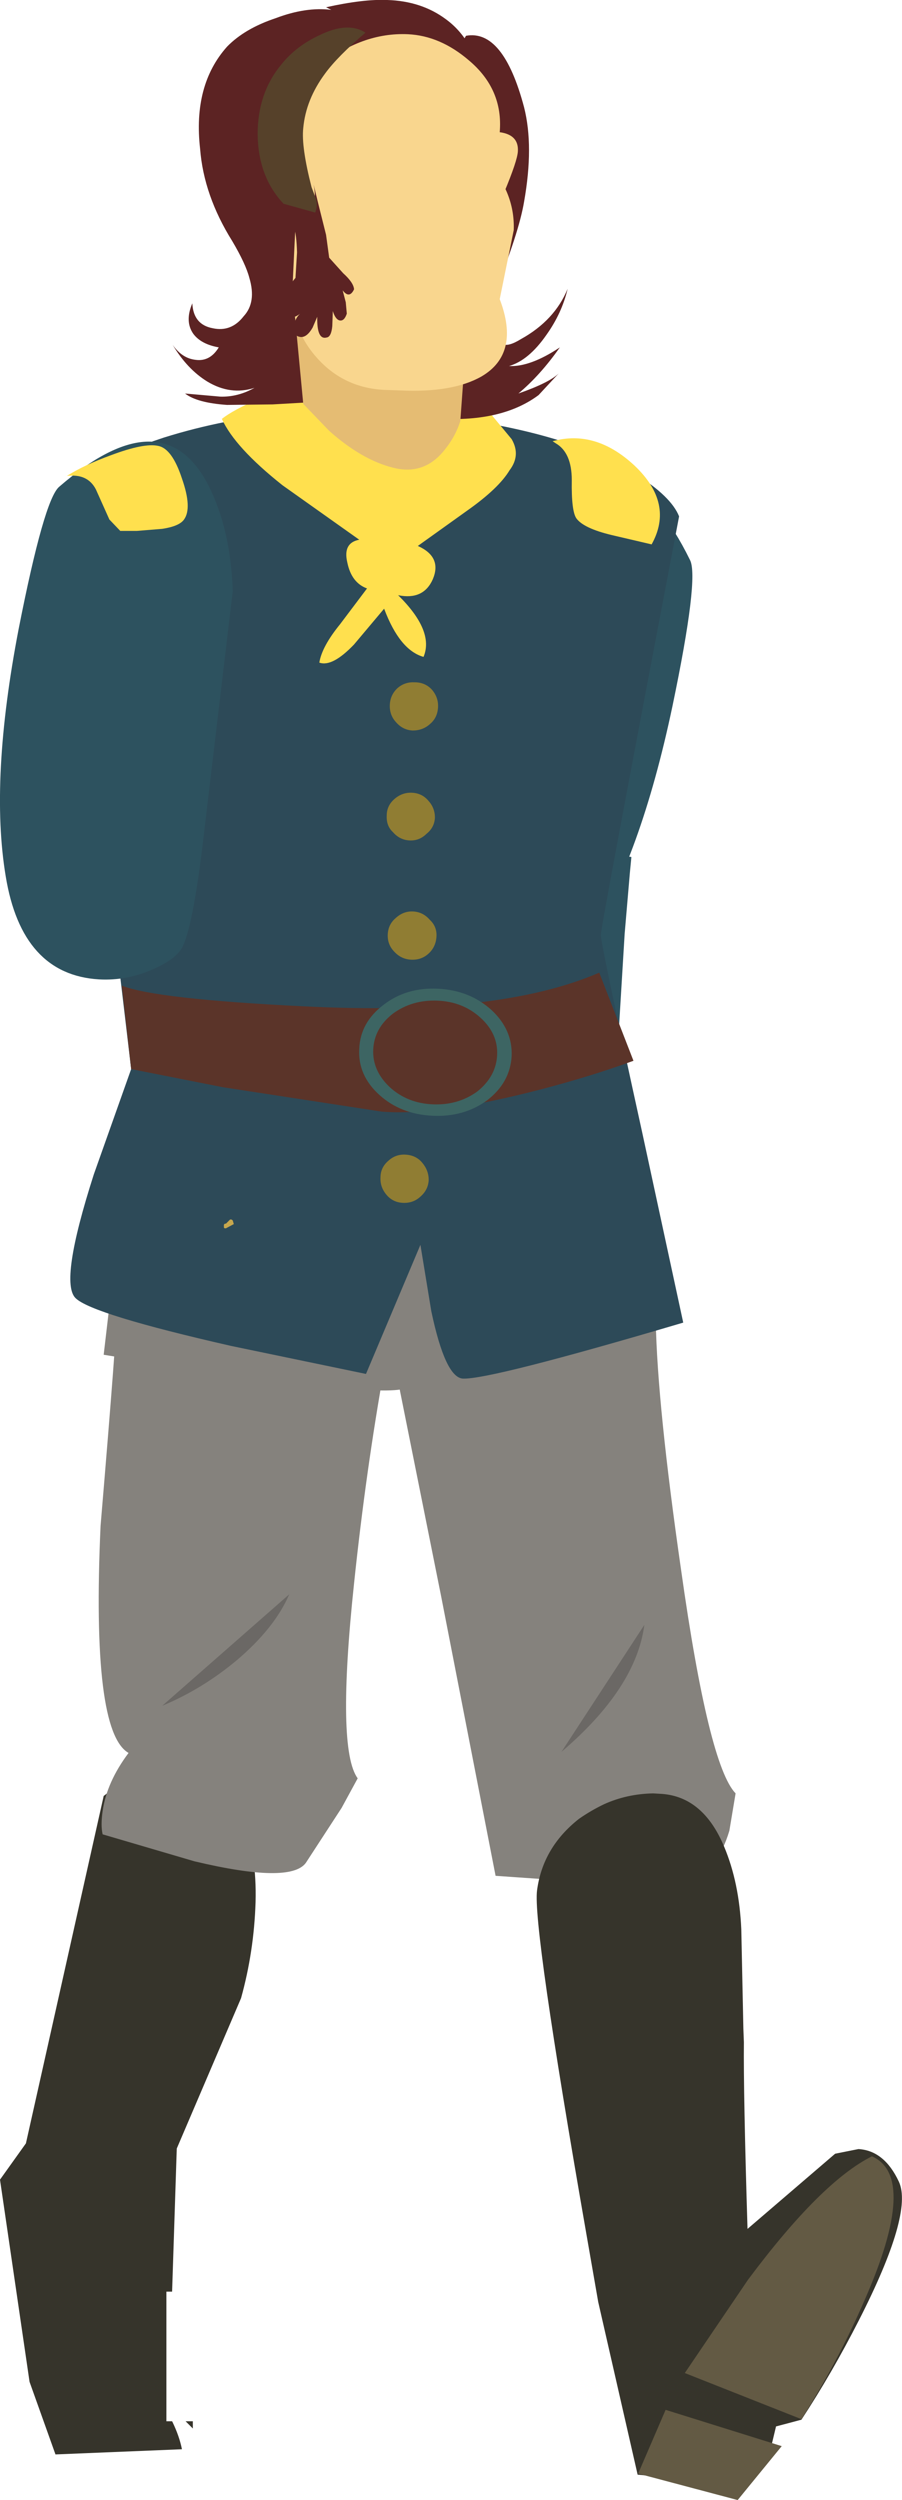<?xml version="1.0" encoding="UTF-8" standalone="no"?>
<svg xmlns:xlink="http://www.w3.org/1999/xlink" height="241.1px" width="87.0px" xmlns="http://www.w3.org/2000/svg">
  <g transform="matrix(1.0, 0.0, 0.0, 1.0, -38.4, -2.15)">
    <path d="M84.95 127.05 L86.8 121.85 94.15 122.7 94.3 124.6 96.35 139.8 91.4 150.85 84.5 151.8 86.35 141.9 86.3 136.5 85.15 134.85 82.7 141.3 79.95 140.7 81.5 132.2 84.95 127.05" fill="#f9d68e" fill-rule="evenodd" stroke="none"/>
    <path d="M90.75 139.75 Q89.85 143.7 87.05 151.35 L90.75 139.75" fill="#9e6633" fill-rule="evenodd" stroke="none"/>
    <path d="M86.95 151.35 L90.75 139.75 Q89.6 145.65 87.15 151.4 L86.95 151.35" fill="#9e6633" fill-rule="evenodd" stroke="none"/>
    <path d="M93.15 140.05 Q89.75 149.55 88.7 151.35 L93.15 140.05" fill="#9e6633" fill-rule="evenodd" stroke="none"/>
    <path d="M88.8 151.4 L88.6 151.35 Q90.25 148.45 91.3 145.35 L93.15 140.05 91.25 146.05 Q90.05 149.35 88.8 151.4" fill="#9e6633" fill-rule="evenodd" stroke="none"/>
    <path d="M94.4 141.8 L89.8 151.45 94.4 141.8" fill="#9e6633" fill-rule="evenodd" stroke="none"/>
    <path d="M94.4 141.8 L92.35 146.75 89.9 151.45 89.7 151.4 91.9 146.95 94.4 141.8" fill="#9e6633" fill-rule="evenodd" stroke="none"/>
    <path d="M104.95 56.15 Q105.85 57.85 103.25 70.3 100.2 84.75 95.15 92.75 90.05 100.9 83.05 98.5 80.45 97.6 78.6 95.55 76.8 93.7 76.8 92.2 76.7 90.0 78.75 83.05 L85.6 58.9 Q88.1 53.5 91.8 50.4 99.1 44.25 104.95 56.15" fill="#2d525f" fill-rule="evenodd" stroke="none"/>
    <path d="M98.65 92.2 L97.95 103.75 Q97.45 112.9 97.6 116.55 97.75 118.75 96.0 121.9 94.2 125.05 91.6 127.25 84.95 132.75 81.1 126.15 77.55 119.85 79.9 101.7 81.7 87.05 83.85 82.35 L99.3 84.8 99.15 86.35 98.65 92.2" fill="#2d525f" fill-rule="evenodd" stroke="none"/>
    <path d="M77.25 136.1 Q73.9 136.95 48.4 132.8 L51.2 108.9 96.0 106.65 Q101.65 128.9 101.55 131.2 101.45 132.65 90.6 134.2 L77.25 136.1" fill="#85827d" fill-rule="evenodd" stroke="none"/>
    <path d="M57.0 236.35 L56.3 235.65 57.0 235.65 57.0 236.35 M48.4 175.35 L49.7 174.35 Q52.15 173.6 57.7 174.85 63.3 176.1 63.05 185.6 62.9 190.35 61.65 194.85 L55.45 209.35 55.0 223.15 54.45 223.15 54.45 235.65 55.0 235.65 55.05 235.75 Q55.7 237.1 55.95 238.35 L43.75 238.85 41.25 231.85 38.4 212.35 40.9 208.85 48.4 175.35" fill="#36342b" fill-rule="evenodd" stroke="none"/>
    <path d="M49.6 129.35 L75.5 133.9 Q73.7 143.9 72.55 154.85 70.85 170.85 72.9 173.65 L71.35 176.5 67.9 181.8 Q66.4 183.85 57.15 181.65 L48.3 179.05 Q48.1 178.2 48.3 176.8 48.7 174.0 50.8 171.2 47.2 169.15 48.1 149.3 49.75 129.7 49.6 129.35" fill="#85827d" fill-rule="evenodd" stroke="none"/>
    <path d="M66.3 155.9 Q64.9 159.15 61.25 162.25 57.9 165.05 54.05 166.65 L66.3 155.9" fill="#6b6865" fill-rule="evenodd" stroke="none"/>
    <path d="M80.95 156.1 L75.4 128.4 101.65 129.55 Q101.8 137.65 104.1 153.6 106.75 172.4 109.35 175.1 L108.75 178.7 Q107.6 182.55 105.05 183.2 L94.1 183.6 86.2 183.05 80.95 156.1" fill="#85827d" fill-rule="evenodd" stroke="none"/>
    <path d="M100.55 158.85 Q99.75 164.95 92.55 171.1 L100.55 158.85" fill="#6b6865" fill-rule="evenodd" stroke="none"/>
    <path d="M110.1 197.8 L110.15 199.1 Q110.1 204.0 110.5 217.1 L118.95 209.85 121.2 209.4 Q123.7 209.55 125.1 212.55 126.5 215.6 121.25 225.9 118.65 231.0 115.7 235.5 L113.25 236.15 112.4 239.7 Q111.8 240.2 109.95 240.6 106.2 241.45 99.9 240.8 L96.1 224.15 94.95 217.55 Q89.75 187.75 90.2 184.45 90.75 180.3 94.25 177.55 95.4 176.75 96.65 176.15 98.85 175.15 101.4 175.1 L102.25 175.15 Q106.25 175.45 108.25 180.25 109.7 183.7 109.9 188.2 L110.1 197.8" fill="#36342b" fill-rule="evenodd" stroke="none"/>
    <path d="M102.6 234.55 L113.8 238.05 109.55 243.25 99.95 240.7 102.6 234.55" fill="#635a44" fill-rule="evenodd" stroke="none"/>
    <path d="M121.8 223.95 Q119.2 229.95 115.7 235.45 L104.45 231.0 110.55 222.0 Q117.6 212.55 122.5 210.1 127.0 212.1 121.8 223.95" fill="#635a44" fill-rule="evenodd" stroke="none"/>
    <path d="M103.9 51.95 Q96.4 91.3 96.35 92.3 96.3 92.95 100.35 111.4 L104.3 129.7 Q85.7 135.2 83.05 135.1 81.35 135.0 80.0 128.6 L78.95 122.2 73.7 134.65 60.7 131.95 Q47.3 128.9 45.7 127.35 44.1 125.85 47.45 115.4 L51.05 105.25 47.8 77.8 Q44.55 50.1 44.6 49.25 44.65 48.7 47.1 47.3 50.1 45.7 54.2 44.35 66.0 40.65 79.6 42.15 92.9 43.6 99.75 47.9 103.15 50.05 103.9 51.95" fill="#2d4a58" fill-rule="evenodd" stroke="none"/>
    <path d="M44.1 49.1 Q54.1 40.45 58.5 48.95 60.65 53.2 60.85 59.15 L57.9 84.0 Q57.0 91.2 56.1 93.25 55.6 94.55 53.2 95.6 50.65 96.75 47.95 96.6 40.5 96.15 38.95 86.65 37.4 77.35 40.2 62.8 42.65 50.35 44.1 49.1" fill="#2d525f" fill-rule="evenodd" stroke="none"/>
    <path d="M85.35 41.6 L87.75 44.5 Q88.65 46.05 87.55 47.5 86.5 49.25 83.45 51.4 L78.7 54.8 Q81.05 55.85 80.15 58.0 79.25 60.05 76.8 59.55 80.3 63.0 79.25 65.5 76.95 64.85 75.45 60.85 L72.55 64.3 Q70.45 66.5 69.2 66.05 69.45 64.5 71.2 62.35 L73.8 58.9 Q72.3 58.35 71.9 56.4 71.45 54.5 73.05 54.2 L65.65 48.95 Q61.05 45.3 59.8 42.55 60.85 41.7 63.5 40.55 66.05 39.35 67.1 38.45 L67.25 38.1 Q70.25 34.65 76.65 36.55 82.15 38.15 85.35 41.6" fill="#ffe04e" fill-rule="evenodd" stroke="none"/>
    <path d="M49.1 46.05 Q52.3 44.85 53.65 45.15 55.0 45.4 55.95 48.3 56.95 51.15 56.15 52.25 55.7 52.9 54.05 53.15 L51.6 53.35 50.0 53.35 48.95 52.25 47.65 49.35 Q46.85 47.8 44.85 48.05 46.5 47.0 49.1 46.05" fill="#ffe04e" fill-rule="evenodd" stroke="none"/>
    <path d="M92.0 44.9 L91.7 44.7 Q95.85 43.55 99.6 47.05 103.45 50.7 101.25 54.65 L97.4 53.75 Q94.7 53.1 94.0 52.15 93.5 51.45 93.55 48.45 93.55 45.8 92.0 44.9" fill="#ffe04e" fill-rule="evenodd" stroke="none"/>
    <path d="M80.65 70.35 Q80.6 71.35 79.9 71.95 79.2 72.6 78.2 72.6 77.25 72.55 76.6 71.8 75.95 71.1 76.0 70.1 76.05 69.15 76.75 68.5 77.45 67.9 78.4 67.95 79.4 67.95 80.05 68.65 80.7 69.4 80.65 70.35" fill="#907d33" fill-rule="evenodd" stroke="none"/>
    <path d="M80.35 81.0 Q80.3 81.95 79.55 82.55 78.85 83.25 77.9 83.2 76.95 83.15 76.3 82.4 75.65 81.8 75.7 80.8 75.7 79.85 76.45 79.2 77.2 78.55 78.15 78.6 79.1 78.65 79.7 79.35 80.35 80.05 80.35 81.0" fill="#907d33" fill-rule="evenodd" stroke="none"/>
    <path d="M80.5 92.45 Q80.45 93.45 79.75 94.1 79.05 94.75 78.05 94.7 77.1 94.65 76.45 93.95 75.75 93.25 75.8 92.25 75.85 91.3 76.55 90.7 77.3 90.0 78.25 90.05 79.2 90.1 79.85 90.85 80.55 91.5 80.5 92.45" fill="#907d33" fill-rule="evenodd" stroke="none"/>
    <path d="M79.75 115.95 Q79.7 116.9 78.95 117.55 78.25 118.2 77.25 118.15 76.3 118.1 75.7 117.4 75.05 116.65 75.1 115.7 75.1 114.75 75.85 114.1 76.55 113.45 77.5 113.5 78.5 113.55 79.1 114.25 79.75 115.0 79.75 115.95" fill="#907d33" fill-rule="evenodd" stroke="none"/>
    <path d="M50.15 97.2 Q53.4 98.5 67.75 99.2 86.5 100.15 96.2 95.95 L99.5 104.45 Q95.55 105.9 90.6 107.2 80.6 109.8 75.2 109.35 L59.9 107.0 51.05 105.25 50.15 97.2" fill="#5b3429" fill-rule="evenodd" stroke="none"/>
    <path d="M80.65 97.5 Q83.7 97.65 85.8 99.55 87.85 101.45 87.75 104.0 87.6 106.55 85.4 108.25 83.15 109.9 80.1 109.75 77.05 109.6 75.0 107.75 72.9 105.85 73.05 103.3 73.15 100.75 75.4 99.05 77.6 97.35 80.65 97.5" fill="#3d6563" fill-rule="evenodd" stroke="none"/>
    <path d="M80.6 98.65 Q83.05 98.75 84.75 100.3 86.45 101.85 86.35 103.9 86.25 105.95 84.45 107.4 82.6 108.75 80.15 108.65 77.7 108.55 76.0 107.0 74.3 105.4 74.4 103.35 74.5 101.3 76.3 99.9 78.15 98.55 80.6 98.65" fill="#5b3429" fill-rule="evenodd" stroke="none"/>
    <path d="M60.2 120.6 Q59.95 120.65 60.0 120.4 59.95 120.15 60.2 120.15 L60.5 119.85 Q60.65 119.65 60.85 119.85 L60.95 120.2 60.2 120.6" fill="#c7a74d" fill-rule="evenodd" stroke="none"/>
    <path d="M88.95 21.6 Q88.45 24.6 86.1 30.4 84.45 35.65 86.3 39.2 84.35 39.8 82.1 37.8 80.3 36.25 79.15 34.05 77.25 30.45 76.9 24.65 76.6 19.5 77.65 15.05 L83.35 5.6 Q86.95 4.95 88.95 12.5 89.9 16.25 88.95 21.6" fill="#5c2323" fill-rule="evenodd" stroke="none"/>
    <path d="M93.15 30.0 Q92.6 32.35 91.1 34.45 89.4 36.9 87.5 37.45 89.55 37.55 92.4 35.65 90.5 38.35 88.4 40.1 91.4 39.05 92.3 38.15 L90.35 40.25 Q87.0 42.75 81.3 42.55 L71.75 41.1 68.2 40.95 64.7 41.15 60.3 41.2 Q57.4 41.0 56.25 40.1 L59.65 40.4 Q61.35 40.45 62.95 39.55 60.65 40.3 58.4 38.95 56.45 37.75 55.05 35.4 55.95 36.7 57.25 36.85 58.65 37.05 59.5 35.65 57.8 35.35 57.05 34.35 56.2 33.15 56.95 31.4 57.05 33.45 58.9 33.8 60.7 34.2 61.9 32.65 63.15 31.3 62.45 28.95 62.1 27.6 60.8 25.4 58.05 21.0 57.7 16.5 57.0 10.35 60.3 6.65 62.0 4.9 65.0 3.9 67.9 2.8 70.35 3.1 L69.85 2.85 Q73.45 2.05 75.75 2.15 79.05 2.25 81.4 4.0 84.15 6.0 84.9 10.15 85.4 12.65 85.25 17.6 85.05 26.85 86.05 33.35 86.35 35.0 86.85 35.3 87.35 35.65 88.65 34.85 91.9 33.05 93.15 30.0" fill="#5c2323" fill-rule="evenodd" stroke="none"/>
    <path d="M66.65 30.55 L83.7 30.35 82.8 42.75 Q82.35 44.2 81.35 45.45 79.35 48.05 76.3 47.25 73.3 46.5 70.15 43.7 L67.65 41.1 66.65 30.55" fill="#e5bc73" fill-rule="evenodd" stroke="none"/>
    <path d="M87.05 20.65 L81.45 25.4 Q78.6 27.2 74.8 27.05 70.45 26.85 67.5 23.65 64.65 20.45 64.85 16.1 65.05 11.9 69.2 8.55 73.3 5.25 77.75 5.45 80.85 5.6 83.6 7.95 86.95 10.75 86.6 14.9 88.45 15.15 88.35 16.75 88.3 17.65 87.05 20.65" fill="#f9d68e" fill-rule="evenodd" stroke="none"/>
    <path d="M84.85 38.45 Q82.05 40.05 76.95 39.8 L75.45 39.75 Q71.6 39.55 69.05 36.75 66.45 33.9 66.6 30.1 L66.95 22.8 Q67.15 19.0 69.95 16.45 72.85 13.85 76.65 14.05 L78.15 14.1 Q82.0 14.3 85.05 17.4 88.1 20.55 87.95 24.35 L86.6 31.0 Q88.6 36.25 84.85 38.45" fill="#f9d68e" fill-rule="evenodd" stroke="none"/>
    <path d="M64.7 10.5 Q66.75 8.8 68.4 8.6 L68.25 9.85 Q65.1 11.6 65.4 15.55 65.6 19.35 68.5 21.3 68.95 21.55 68.65 19.95 L69.05 21.6 69.85 24.8 70.15 27.0 71.5 28.5 Q72.5 29.4 72.55 30.05 72.1 31.0 71.45 30.15 L71.75 31.3 71.85 32.4 Q71.6 33.15 71.15 33.05 70.75 32.95 70.5 32.15 L70.45 33.6 Q70.35 34.65 69.9 34.7 68.95 34.95 69.0 32.7 L68.55 33.75 Q68.0 34.7 67.4 34.65 66.6 34.55 66.75 33.6 66.85 32.85 67.35 32.4 66.65 32.95 65.75 32.8 64.8 32.7 64.9 31.7 65.0 31.1 65.8 30.3 L66.9 28.95 67.05 26.5 Q67.0 24.75 66.75 24.05 L65.45 22.9 63.8 21.8 Q62.05 20.15 61.5 17.9 60.85 15.4 61.95 13.45 62.8 12.0 64.7 10.5" fill="#5c2323" fill-rule="evenodd" stroke="none"/>
    <path d="M63.25 15.1 Q63.25 11.1 65.55 8.35 66.95 6.6 69.2 5.55 71.95 4.2 73.65 5.3 70.95 7.6 69.75 9.25 67.9 11.75 67.65 14.5 67.45 16.3 68.45 20.2 L68.9 21.4 Q69.05 22.0 68.8 22.65 L65.75 21.8 Q63.3 19.2 63.25 15.1" fill="#56412a" fill-rule="evenodd" stroke="none"/>
  </g>
</svg>
